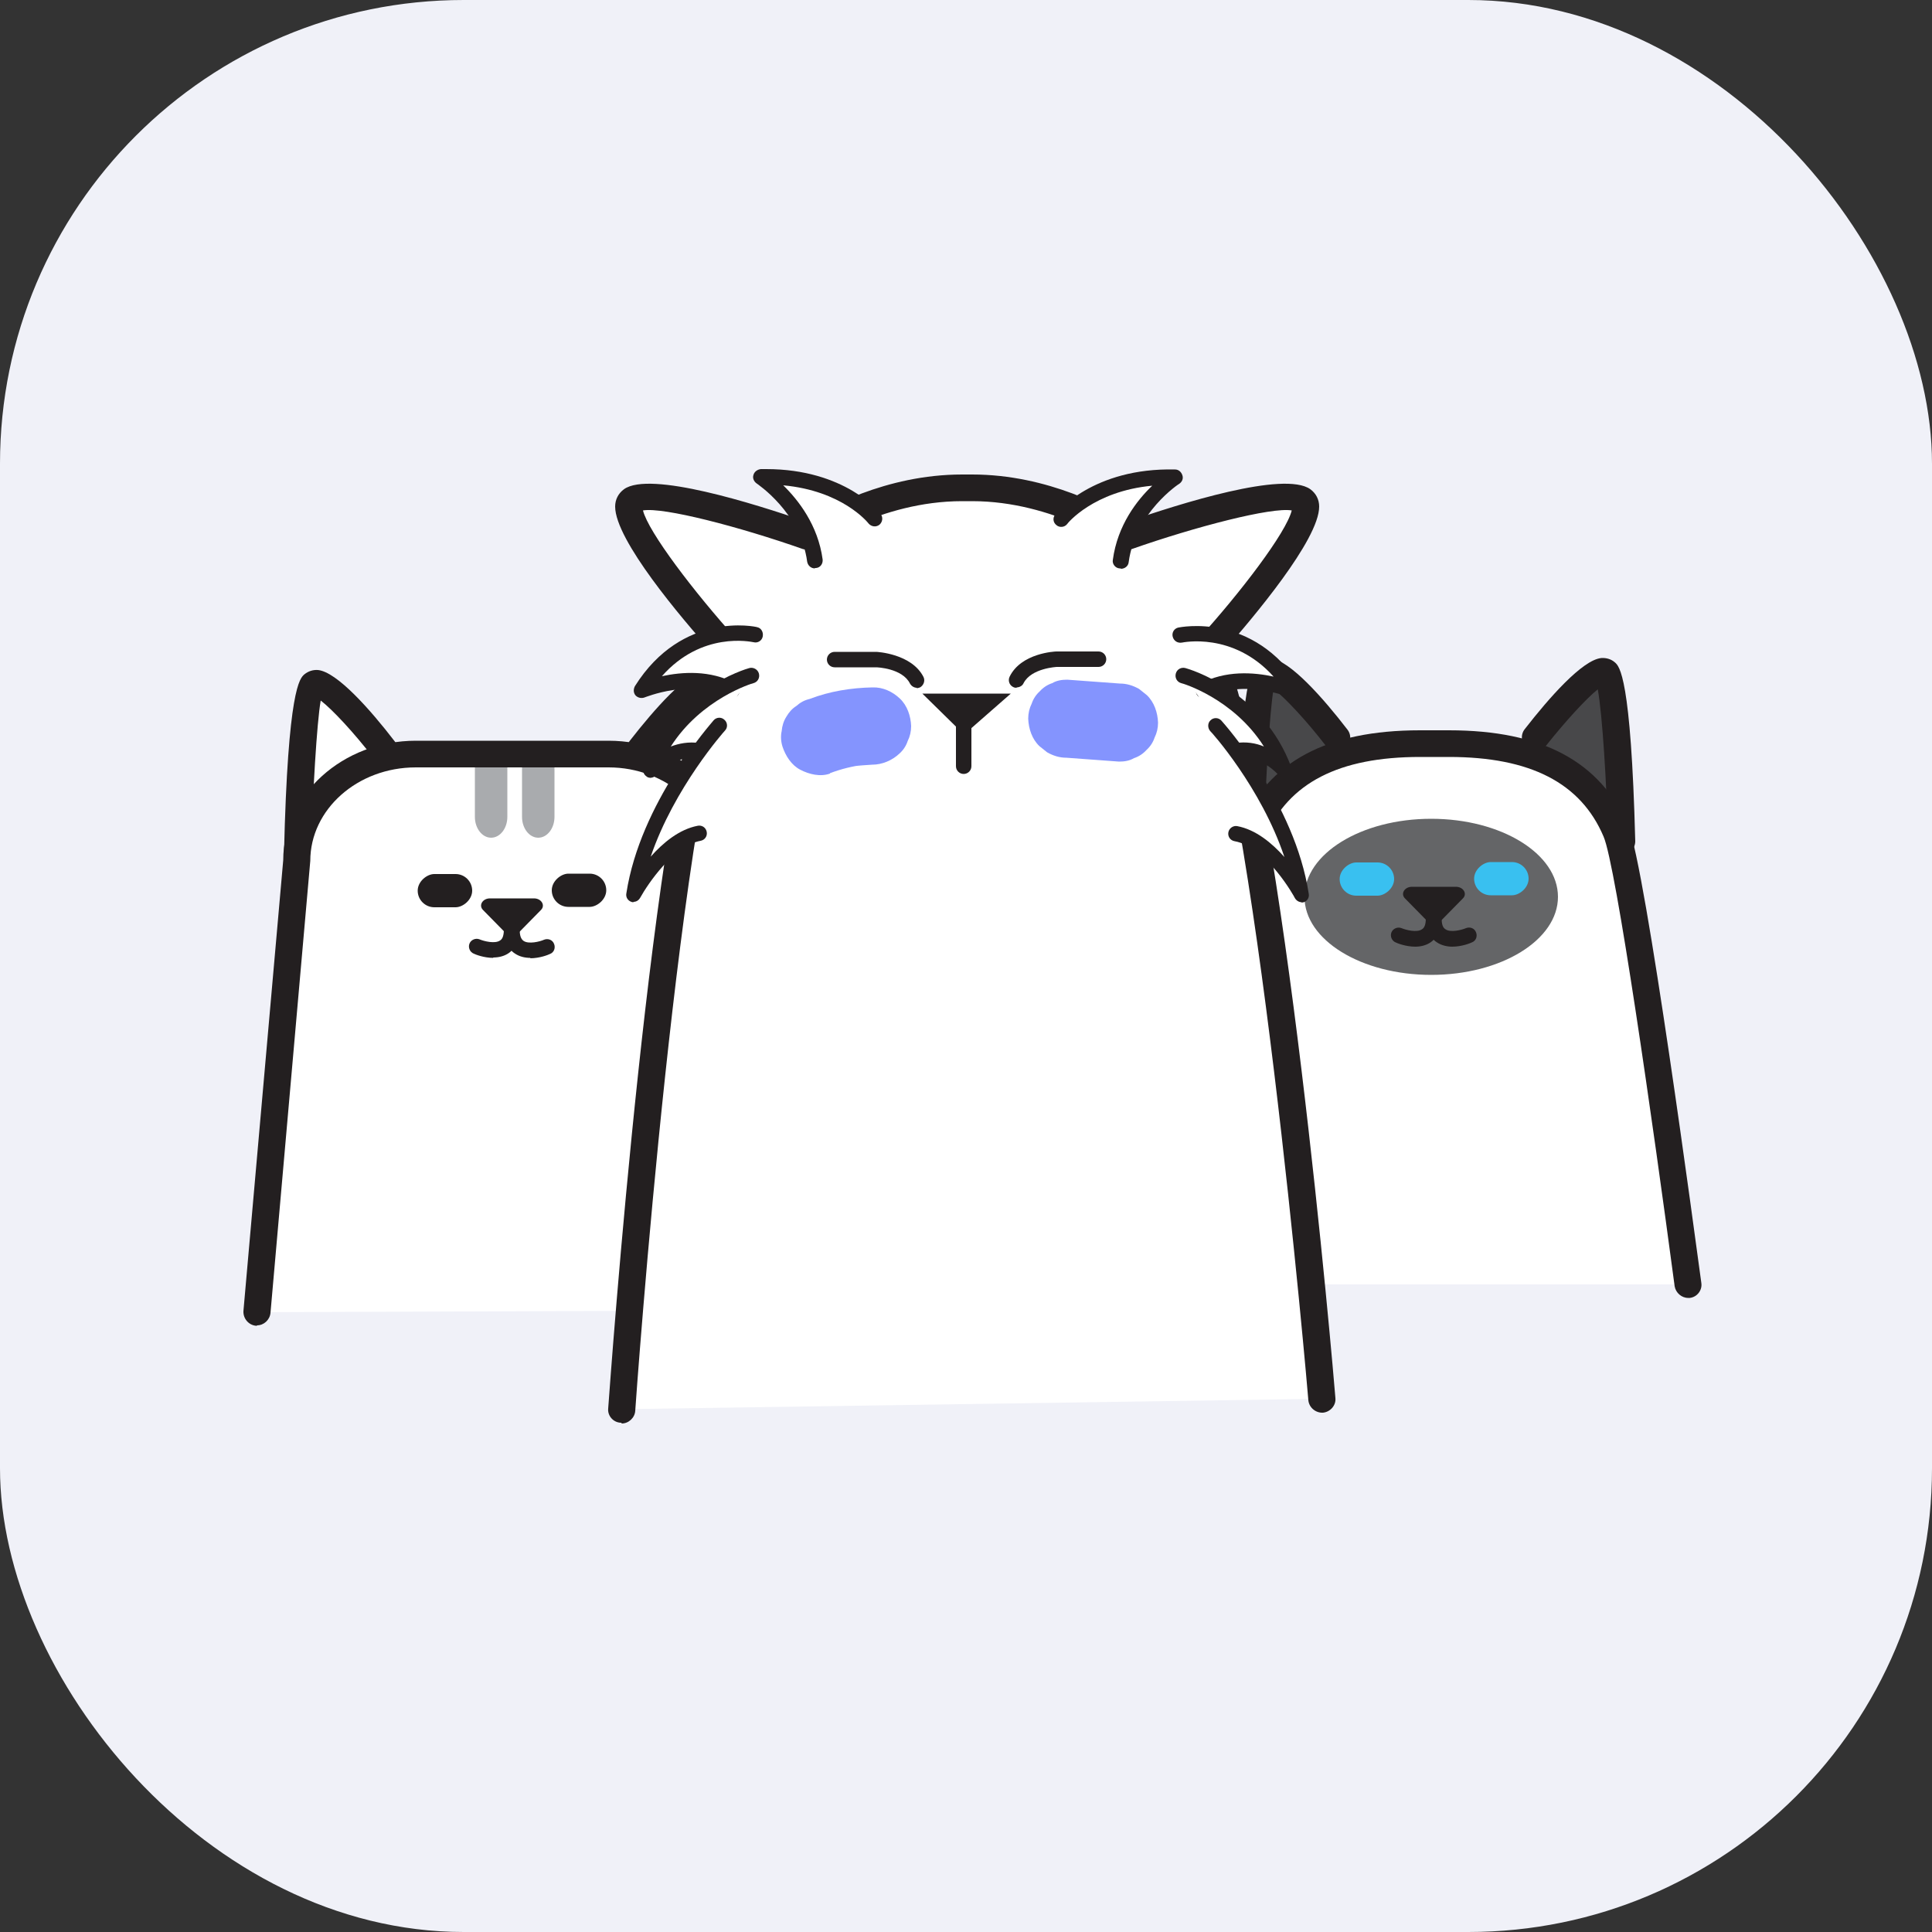<?xml version="1.0" encoding="UTF-8"?>
<svg xmlns="http://www.w3.org/2000/svg" version="1.1" viewBox="0 0 50 50">
  <rect x="0" y="0" width="50" height="50" fill="#333333" stroke="none"/>
  <defs>
    <style>
      .cls-1 {
        fill: #39c0f0;
      }

      .cls-2 {
        fill: #231f20;
      }

      .cls-3 {
        fill: #667afe;
        opacity: .8;
      }

      .cls-4 {
        fill: #f0f1f8;
      }

      .cls-5 {
        fill: #fff;
      }

      .cls-6 {
        fill: #646567;
      }

      .cls-7 {
        fill: #a9abae;
      }

      .cls-8 {
        fill: #48484a;
      }
    </style>
  </defs>
  <!-- Generator: Adobe Illustrator 28.6.0, SVG Export Plug-In . SVG Version: 1.2.0 Build 709)  -->
  <g>
    <g id="Layer_1">
      <g>
        <rect class="cls-4" width="50" height="50" rx="12" ry="12"/>
        <g>
          <path class="cls-8" d="M34.58,19.09s-1.52-1.95-1.83-1.68-.41,4.38-.41,4.38"/>
          <path class="cls-2" d="M32.35,22.14h0c-.19,0-.35-.17-.34-.36.1-4.26.41-4.53.53-4.63.09-.08.22-.13.35-.11.49.05,1.35,1.02,1.98,1.84.12.15.09.37-.06.49-.15.12-.37.09-.49-.06-.5-.65-1.06-1.25-1.36-1.48-.1.57-.21,2.4-.25,3.97,0,.19-.16.34-.35.34Z"/>
        </g>
        <g>
          <path class="cls-8" d="M39.73,19.09s1.52-1.95,1.83-1.68.41,4.38.41,4.38"/>
          <path class="cls-2" d="M41.97,22.14c-.19,0-.35-.15-.35-.34-.04-1.53-.15-3.31-.27-3.96-.3.24-.84.83-1.34,1.46-.12.15-.34.18-.49.06-.15-.12-.18-.34-.06-.49.63-.81,1.49-1.79,1.98-1.84.13-.01.26.03.35.11.12.1.42.37.53,4.63,0,.19-.15.35-.34.36h0Z"/>
        </g>
        <g>
          <path class="cls-5" d="M43.69,33.24s-1.41-10.69-1.86-11.73-1.45-2.27-4.32-2.27h-.74c-2.87,0-3.87,1.23-4.32,2.27s-1.86,11.73-1.86,11.73"/>
          <path class="cls-2" d="M43.69,33.59c-.17,0-.32-.13-.35-.3-.57-4.28-1.52-10.91-1.84-11.64-.59-1.39-1.9-2.06-4-2.06h-.75c-2.1,0-3.4.67-4,2.06-.31.73-1.27,7.36-1.84,11.64-.03.19-.19.32-.39.3-.19-.03-.33-.2-.3-.39.15-1.1,1.43-10.77,1.89-11.82.72-1.67,2.23-2.48,4.64-2.48h.75c2.41,0,3.92.81,4.64,2.48.45,1.06,1.74,10.72,1.89,11.82.03.19-.11.37-.3.39-.02,0-.03,0-.05,0Z"/>
        </g>
        <ellipse class="cls-6" cx="37.04" cy="23.21" rx="3.28" ry="2.02"/>
        <g>
          <path class="cls-5" d="M9.92,19.39s-1.52-1.95-1.83-1.68-.41,4.38-.41,4.38"/>
          <path class="cls-2" d="M7.69,22.44h0c-.19,0-.35-.17-.34-.36.1-4.26.41-4.53.53-4.63.1-.08.22-.12.35-.11.49.05,1.35,1.02,1.98,1.84.12.15.09.37-.06.49-.15.12-.37.09-.49-.06-.5-.65-1.06-1.25-1.36-1.48-.1.57-.21,2.4-.25,3.97,0,.19-.16.34-.35.34Z"/>
        </g>
        <g>
          <path class="cls-5" d="M16.58,19.39s1.52-1.95,1.83-1.68.41,4.38.41,4.38"/>
          <path class="cls-2" d="M18.81,22.44c-.19,0-.35-.15-.35-.34-.04-1.53-.15-3.31-.27-3.96-.3.24-.84.83-1.34,1.46-.12.15-.34.18-.49.06-.15-.12-.18-.34-.06-.49.63-.81,1.49-1.79,1.98-1.84.13-.01.26.03.35.11.12.1.42.37.53,4.63,0,.19-.15.35-.34.36h0Z"/>
        </g>
        <g>
          <path class="cls-5" d="M6.65,33.96l1.03-11.67c0-1.53,1.38-2.77,3.08-2.77h4.99c1.7,0,3.08,1.24,3.08,2.77l1.03,11.62"/>
          <path class="cls-2" d="M6.65,34.31s-.02,0-.03,0c-.19-.02-.33-.19-.32-.38l1.03-11.67c0-1.69,1.54-3.09,3.43-3.09h4.99c1.89,0,3.43,1.4,3.43,3.12l1.03,11.59c.02.19-.12.36-.32.38-.19.02-.36-.13-.38-.32l-1.03-11.62c0-1.37-1.23-2.46-2.73-2.46h-4.99c-1.51,0-2.73,1.09-2.73,2.42l-1.03,11.7c-.02.18-.17.32-.35.32Z"/>
        </g>
        <rect class="cls-2" x="11.09" y="22.33" width=".86" height="1.41" rx=".43" ry=".43" transform="translate(34.55 11.53) rotate(90)"/>
        <rect class="cls-2" x="14.57" y="22.33" width=".86" height="1.41" rx=".43" ry=".43" transform="translate(-8.05 38.04) rotate(-90)"/>
        <path class="cls-2" d="M12.68,23.25h1.14c.19,0,.3.18.18.3l-.57.58c-.09.09-.27.09-.36,0l-.57-.58c-.12-.12-.01-.3.18-.3Z"/>
        <path class="cls-2" d="M12.77,24.79c-.25,0-.47-.09-.51-.11-.1-.04-.15-.16-.11-.26.04-.1.16-.15.26-.11.12.05.4.12.53.03.07-.04.1-.14.1-.29,0-.11.09-.2.2-.2h0c.11,0,.2.09.2.2,0,.36-.15.53-.28.62-.12.08-.26.11-.4.11Z"/>
        <path class="cls-2" d="M13.73,24.79c-.14,0-.28-.03-.4-.11-.13-.08-.28-.26-.28-.62,0-.11.09-.2.2-.2h0c.11,0,.2.09.2.2,0,.15.03.24.1.29.13.09.42.02.53-.03.1-.04.22,0,.26.11.04.1,0,.22-.11.26-.04.02-.26.11-.51.11Z"/>
        <rect class="cls-1" x="34.94" y="22.04" width=".86" height="1.41" rx=".43" ry=".43" transform="translate(58.12 -12.62) rotate(90)"/>
        <rect class="cls-1" x="38.43" y="22.04" width=".86" height="1.41" rx=".43" ry=".43" transform="translate(16.11 61.6) rotate(-90)"/>
        <path class="cls-2" d="M36.54,22.95h1.14c.19,0,.3.18.18.3l-.57.58c-.09.09-.27.09-.36,0l-.57-.58c-.12-.12-.01-.3.18-.3Z"/>
        <path class="cls-2" d="M36.63,24.5c-.25,0-.47-.09-.51-.11-.1-.04-.15-.16-.11-.26.04-.1.16-.15.26-.11.12.05.4.12.53.03.07-.04.1-.14.1-.28,0-.11.09-.2.2-.2h0c.11,0,.2.09.2.2,0,.36-.15.53-.28.62-.12.08-.26.11-.4.11Z"/>
        <path class="cls-2" d="M37.59,24.5c-.13,0-.28-.03-.4-.11-.13-.08-.28-.26-.28-.62,0-.11.09-.2.2-.2h0c.11,0,.2.09.2.2,0,.15.03.24.1.28.13.09.41.02.53-.03.1-.04.22,0,.26.11.04.1,0,.22-.11.26-.04.02-.26.11-.51.11Z"/>
        <g>
          <path class="cls-5" d="M34.21,36.2s-1.38-16.16-2.95-19.43c0,0,2.53-2.79,2.53-3.66,0-.87-4.62.77-4.62.77,0,0-1.74-1.25-4.01-1.25h-.26c-2.27,0-4.01,1.25-4.01,1.25,0,0-4.62-1.64-4.62-.77s2.53,3.66,2.53,3.66c-1.57,3.28-2.72,19.7-2.72,19.7"/>
          <path class="cls-2" d="M16.08,36.82h-.02c-.19-.01-.34-.18-.32-.37.05-.66,1.13-15.89,2.65-19.61-.74-.83-2.47-2.86-2.47-3.73,0-.18.08-.34.23-.45.67-.48,3.38.38,4.69.83.49-.31,2.07-1.21,4.06-1.21h.26c1.98,0,3.57.9,4.06,1.21,1.3-.45,4.01-1.31,4.69-.83.15.11.23.27.23.45,0,.86-1.73,2.9-2.46,3.73,1.54,3.71,2.83,18.69,2.88,19.34.02.19-.13.36-.32.38-.19.01-.36-.13-.38-.32-.01-.16-1.39-16.13-2.91-19.31-.06-.13-.04-.28.06-.39,1.1-1.21,2.28-2.76,2.42-3.33-.52-.09-2.49.42-4.14,1-.11.04-.23.02-.32-.05-.02-.01-1.69-1.19-3.81-1.19h-.26c-2.13,0-3.79,1.18-3.8,1.19-.09.07-.21.08-.32.05-1.65-.58-3.61-1.09-4.14-1,.14.56,1.32,2.11,2.42,3.33.1.11.12.26.06.39-1.52,3.18-2.67,19.41-2.68,19.58-.01.18-.17.33-.35.33Z"/>
        </g>
        <polygon class="cls-2" points="23.87 17.95 26.16 17.95 24.95 19.01 23.87 17.95"/>
        <path class="cls-2" d="M23.73,17.8c-.07,0-.14-.04-.18-.11-.2-.4-.86-.42-.87-.42h-1.08c-.11,0-.2-.09-.2-.2s.09-.2.2-.2h1.08s.91.04,1.22.65c.05.1,0,.22-.09.27-.03.01-.06.02-.09.02Z"/>
        <path class="cls-2" d="M26.31,17.8s-.06,0-.09-.02c-.1-.05-.14-.17-.09-.27.3-.61,1.17-.65,1.21-.65h1.09c.11,0,.2.09.2.2s-.09.2-.2.2h-1.08s-.66.03-.86.42c-.03.07-.11.11-.18.11Z"/>
        <g>
          <path class="cls-5" d="M22.63,13.43s-.89-1.14-2.94-1.08c0,0,1.21.77,1.4,2.17"/>
          <path class="cls-2" d="M21.09,14.71c-.1,0-.18-.07-.2-.17-.17-1.28-1.3-2.02-1.31-2.03-.07-.05-.11-.14-.08-.22.02-.08.1-.14.19-.15.05,0,.1,0,.14,0,2.03,0,2.93,1.11,2.96,1.16.07.09.05.21-.03.28-.09.07-.21.05-.28-.03-.03-.04-.69-.85-2.21-.99.39.38.9,1.03,1.02,1.92.01.11-.06.21-.17.22,0,0-.02,0-.03,0Z"/>
        </g>
        <g>
          <path class="cls-5" d="M19.55,16.42s-1.77-.41-2.94,1.45c0,0,1.31-.57,2.34,0"/>
          <path class="cls-2" d="M18.94,18.07s-.07,0-.1-.02c-.93-.51-2.15,0-2.16,0-.08.03-.17.01-.23-.05-.06-.07-.06-.16-.02-.24,1.23-1.96,3.14-1.54,3.16-1.53.11.02.17.13.15.24-.02.11-.13.18-.24.15-.06-.01-1.34-.29-2.37.88.51-.11,1.25-.17,1.91.19.1.05.13.18.08.27-.04.07-.1.1-.18.1Z"/>
        </g>
        <g>
          <path class="cls-5" d="M19.45,17.49s-1.9.53-2.6,2.44c0,0,.49-.61,1.24-.51"/>
          <path class="cls-2" d="M16.84,20.13s-.07,0-.1-.03c-.08-.05-.12-.15-.09-.24.73-1.98,2.66-2.55,2.74-2.57.1-.03.22.03.25.14.03.11-.03.22-.14.25-.02,0-1.35.4-2.14,1.64.21-.08.46-.13.74-.09.11.02.19.12.17.23-.02.11-.12.18-.23.17-.63-.09-1.05.43-1.06.43-.04.05-.1.07-.16.07Z"/>
        </g>
        <g>
          <path class="cls-5" d="M18.62,18.78s-1.86,2.05-2.21,4.37c0,0,.75-1.4,1.7-1.57"/>
          <path class="cls-2" d="M16.4,23.35s-.04,0-.06-.01c-.09-.03-.15-.12-.13-.22.36-2.35,2.19-4.39,2.26-4.48.07-.08.2-.09.28-.01.08.07.09.2.01.28-.02.02-1.31,1.47-1.92,3.26.32-.36.74-.71,1.22-.8.11-.02.21.05.23.16.02.11-.05.21-.16.23-.7.13-1.36,1.11-1.56,1.47-.04.07-.1.11-.18.11Z"/>
        </g>
        <g>
          <path class="cls-5" d="M27.45,13.43s.89-1.14,2.94-1.08c0,0-1.21.77-1.4,2.17"/>
          <path class="cls-2" d="M29,14.71s-.02,0-.03,0c-.11-.01-.19-.12-.17-.22.12-.9.63-1.55,1.02-1.92-1.52.14-2.2.98-2.2.99-.07.09-.2.1-.28.03-.09-.07-.1-.19-.03-.28.04-.05.98-1.21,3.1-1.16.09,0,.16.06.19.15s-.01.17-.08.22c-.01,0-1.14.75-1.31,2.03-.01.1-.1.17-.2.17Z"/>
        </g>
        <g>
          <path class="cls-5" d="M30.54,16.42s1.77-.41,2.94,1.45c0,0-1.31-.57-2.34,0"/>
          <path class="cls-2" d="M31.14,18.07c-.07,0-.14-.04-.17-.1-.05-.1-.02-.22.08-.27.66-.36,1.4-.3,1.91-.19-1.05-1.17-2.36-.88-2.37-.88-.11.02-.21-.04-.24-.15-.03-.11.04-.22.15-.24.02,0,1.93-.42,3.16,1.53.05.07.04.17-.02.24-.06.07-.15.09-.23.05-.01,0-1.23-.52-2.16,0-.03.02-.06.03-.1.03Z"/>
        </g>
        <g>
          <path class="cls-5" d="M30.64,17.49s1.9.53,2.6,2.44c0,0-.49-.61-1.24-.51"/>
          <path class="cls-2" d="M33.25,20.13c-.06,0-.12-.03-.16-.07-.02-.02-.44-.52-1.06-.43-.12,0-.21-.06-.23-.17-.01-.11.06-.21.17-.23.28-.04.53,0,.74.09-.79-1.25-2.12-1.64-2.14-1.64-.11-.03-.17-.14-.14-.25.03-.11.14-.17.25-.14.08.02,2.01.58,2.74,2.57.03.09,0,.19-.09.24-.03.02-.06.03-.1.03Z"/>
        </g>
        <g>
          <path class="cls-5" d="M31.47,18.78s1.86,2.05,2.21,4.37c0,0-.75-1.4-1.7-1.57"/>
          <path class="cls-2" d="M33.69,23.35c-.07,0-.14-.04-.18-.11,0-.01-.72-1.32-1.56-1.47-.11-.02-.18-.12-.16-.23.02-.11.13-.18.23-.16.48.09.9.44,1.22.8-.6-1.8-1.9-3.25-1.92-3.26-.07-.08-.07-.21.01-.28.08-.08.21-.07.28.01.08.09,1.9,2.13,2.26,4.48.02.1-.04.19-.13.22-.02,0-.04.01-.06.01Z"/>
        </g>
        <g>
          <line class="cls-5" x1="24.94" y1="18.71" x2="24.94" y2="19.83"/>
          <path class="cls-2" d="M24.94,20.03c-.11,0-.2-.09-.2-.2v-1.13c0-.11.09-.2.2-.2s.2.09.2.2v1.13c0,.11-.09.2-.2.2Z"/>
        </g>
        <path class="cls-7" d="M13.13,19.86v1.28c0,.3-.19.54-.42.54h0c-.23,0-.42-.24-.42-.54v-1.28"/>
        <path class="cls-7" d="M14.35,19.86v1.28c0,.3-.19.54-.42.54h0c-.23,0-.42-.24-.42-.54v-1.28"/>
        <path class="cls-3" d="M21.48,20.01c.29-.11.58-.18.88-.22l-.27.04c.16-.02.32-.03.48-.04.26,0,.52-.11.71-.29.1-.09.17-.2.21-.32.06-.12.09-.25.09-.39-.01-.26-.1-.53-.29-.71s-.44-.3-.71-.29c-.55.01-1.11.1-1.63.3-.13.03-.24.09-.34.18-.11.07-.19.16-.26.28-.07.11-.11.24-.12.37-.03.13-.02.27.02.4.08.24.23.48.46.6s.52.19.77.1h0Z"/>
        <path class="cls-3" d="M27.6,19.61l1.36.1c.14,0,.27-.02.39-.09.12-.04.23-.11.32-.21.1-.09.17-.2.21-.32.06-.12.09-.25.09-.39-.01-.26-.1-.53-.29-.71l-.2-.16c-.16-.09-.32-.14-.5-.14l-1.36-.1c-.14,0-.27.02-.39.09-.12.04-.23.11-.32.21-.1.09-.17.2-.21.32-.06.12-.09.25-.09.39.01.26.1.53.29.71l.2.16c.16.09.32.14.5.14h0Z"/>
      </g>
    </g>
  </g>
</svg>